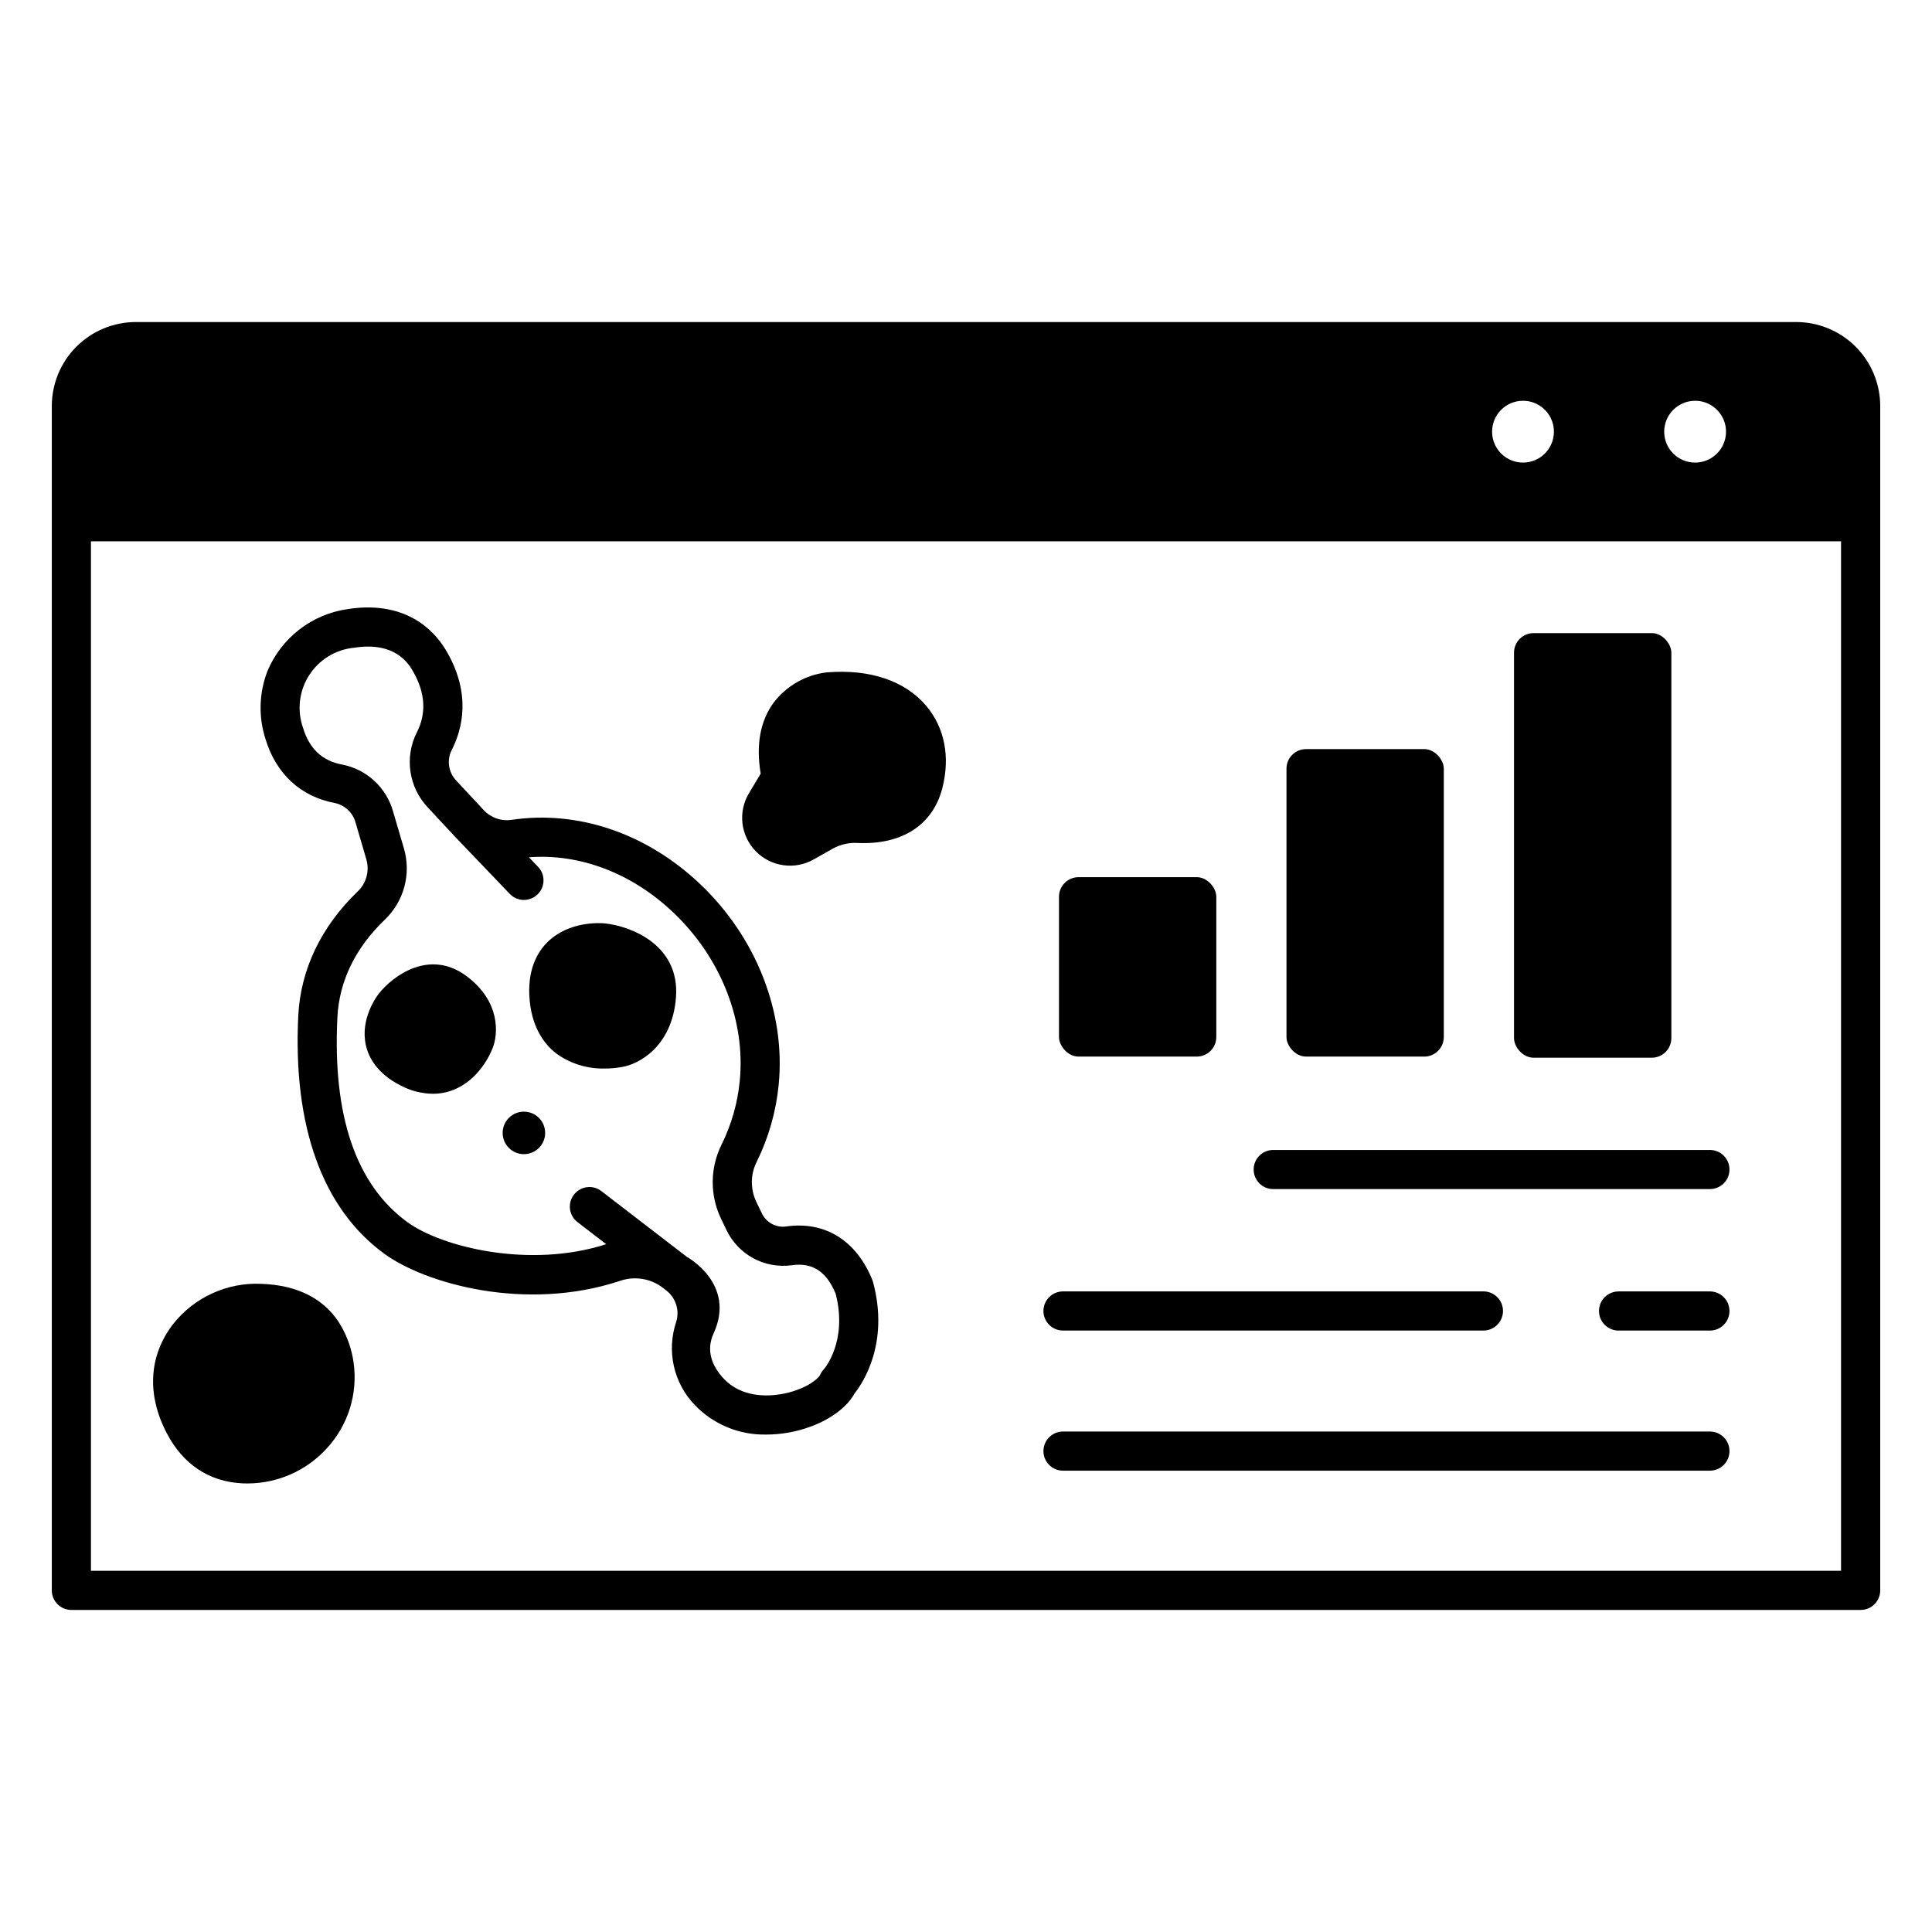 <?xml version="1.0" encoding="UTF-8"?>
<!-- Uploaded to: ICON Repo, www.iconrepo.com, Generator: ICON Repo Mixer Tools -->
<svg fill="#000000" width="800px" height="800px" version="1.1" viewBox="144 144 512 512" xmlns="http://www.w3.org/2000/svg">
 <g>
  <path d="m162.91 570.65h474.18c2.863 0 5.188-2.32 5.188-5.184v-313.87c-0.008-5.898-2.356-11.559-6.527-15.73-4.172-4.172-9.832-6.516-15.73-6.523h-440.04c-5.898 0.008-11.555 2.352-15.73 6.523-4.172 4.172-6.519 9.832-6.523 15.73v313.87c0 2.863 2.32 5.184 5.184 5.184zm430.31-320.44c3.312-0.004 6.301 1.992 7.57 5.055 1.266 3.059 0.566 6.582-1.777 8.926-2.34 2.34-5.863 3.043-8.926 1.773-3.059-1.27-5.055-4.254-5.055-7.566 0-2.172 0.863-4.254 2.398-5.793 1.535-1.535 3.617-2.394 5.789-2.394zm-45.613 0h0.004c3.312-0.004 6.297 1.992 7.566 5.055 1.27 3.059 0.566 6.582-1.773 8.926-2.344 2.34-5.867 3.043-8.93 1.773-3.059-1.27-5.055-4.254-5.055-7.566 0-4.523 3.664-8.188 8.184-8.188zm-379.51 37.246h463.8v272.82h-463.8z"/>
  <path d="m375.19 483.23c-4.254-10.539-12.637-15.707-22.969-14.188v0.004c-2.664 0.316-5.231-1.121-6.352-3.559l-1.465-3.039h0.004c-1.594-3.371-1.539-7.285 0.148-10.609 3.148-6.387 5.113-13.293 5.801-20.379 1.879-19.113-5.891-38.988-20.785-53.145-14.168-13.469-32.414-19.676-50.051-17.039v-0.004c-2.731 0.395-5.481-0.578-7.352-2.609l-0.027-0.031-7.188-7.723c-2.074-2.133-2.598-5.336-1.305-8.016 2.949-5.734 5.156-14.875-1.062-25.879-5.262-9.309-14.625-13.434-26.355-11.609-9.551 1.324-17.688 7.609-21.383 16.516-2.219 5.766-2.383 12.117-0.469 17.992 2.801 9.188 9.312 15.191 18.336 16.891 2.633 0.547 4.746 2.508 5.484 5.09l2.887 9.836h-0.004c0.891 3.047 0.004 6.336-2.297 8.523-9.688 9.312-15.121 20.68-15.738 32.875-1.465 29.316 6.391 51.121 22.73 63.082 10.918 7.992 37.535 15.52 62.523 7.238 3.859-1.34 8.133-0.648 11.375 1.836l0.02 0.016 0.945 0.742c2.473 1.957 3.492 5.227 2.57 8.238-1.289 3.797-1.504 7.875-0.621 11.785 0.883 3.91 2.828 7.5 5.625 10.371 4.953 5.113 11.82 7.914 18.934 7.734 1.832-0.004 3.66-0.16 5.465-0.465 8.141-1.355 15.18-5.5 17.867-10.449 2.125-2.676 9.234-13.195 4.906-29.426l0.004 0.004c-0.059-0.207-0.125-0.406-0.203-0.605zm-12.883 23.656c-0.379 0.41-0.691 0.879-0.922 1.391-0.566 1.262-4.336 4.18-10.477 5.199-3.633 0.609-10.434 0.875-15.129-4.133-3.231-3.445-4.684-7.586-2.668-11.98 6.039-13.156-7.062-20.262-7.066-20.266l-22.621-17.402 0.004 0.004c-1.086-0.867-2.477-1.258-3.856-1.09-1.379 0.168-2.633 0.887-3.481 1.988s-1.219 2.496-1.027 3.871c0.191 1.379 0.926 2.621 2.043 3.449l7.543 5.805c-20.238 6.535-43.59 0.816-52.746-5.883-13.574-9.93-19.797-28.164-18.496-54.191 0.48-9.645 4.711-18.363 12.562-25.918h0.004c2.5-2.387 4.293-5.414 5.184-8.75 0.895-3.34 0.852-6.856-0.125-10.172l-2.887-9.836h0.004c-0.887-3.106-2.621-5.91-5.004-8.094-2.387-2.18-5.328-3.66-8.504-4.266-5.266-0.992-8.645-4.168-10.332-9.719-1.641-4.637-1.051-9.77 1.59-13.914 2.641-4.148 7.043-6.848 11.938-7.324 11.113-1.727 14.586 4.438 15.73 6.465 3.164 5.602 3.457 10.996 0.867 16.031v-0.004c-1.605 3.207-2.184 6.832-1.656 10.379 0.523 3.547 2.125 6.848 4.59 9.453l7.207 7.746 0.035 0.031 0.016 0.023 14.469 15.113h0.004c1.98 2.07 5.262 2.141 7.332 0.16 2.07-1.98 2.141-5.266 0.16-7.332l-2.422-2.531c13.484-1.039 27.277 4.188 38.266 14.637 12.594 11.969 19.176 28.648 17.605 44.613-0.562 5.844-2.184 11.539-4.781 16.809-3.106 6.18-3.18 13.449-0.195 19.688l1.461 3.039 0.004 0.004c1.516 3.172 3.996 5.785 7.086 7.461 3.09 1.676 6.633 2.332 10.121 1.871 5.508-0.809 9.234 1.578 11.719 7.516 3.231 12.617-2.922 19.801-3.148 20.059z"/>
  <path d="m363.19 322.18h-0.043c-5.598 0.648-10.688 3.539-14.113 8.012-3.57 4.859-4.727 11.188-3.445 18.84l-3.082 5.137c-2.988 4.941-2.262 11.281 1.773 15.418 4.031 4.133 10.352 5.023 15.367 2.16l5.07-2.859c1.996-1.105 4.262-1.621 6.539-1.492 11.773 0.547 19.98-4.766 22.48-14.566 2.109-8.266 0.594-15.988-4.258-21.746-5.606-6.652-14.938-9.816-26.289-8.902z"/>
  <path d="m234.64 495.83c-3.965-7.269-11.375-11.285-21.422-11.602-9.078-0.406-17.789 3.594-23.402 10.738-6.371 8.352-6.965 18.574-1.652 28.789 4.312 8.297 11.238 12.914 20.023 13.344 0.465 0.023 0.93 0.035 1.395 0.035v-0.004c8.051-0.004 15.723-3.418 21.109-9.398 5.633-6.148 8.199-14.496 7-22.746-0.465-3.207-1.5-6.309-3.051-9.156z"/>
  <path d="m304.29 388.71h-0.02c-0.945-0.098-9.445-0.762-15.242 5.016-2.555 2.547-5.438 7.301-4.652 15.488 0.754 7.816 4.41 12.035 7.348 14.199l0.004-0.004c3.668 2.551 8.051 3.867 12.52 3.762 1.512 0.008 3.023-0.125 4.512-0.395 4.637-0.742 13.395-5.5 14.383-18.48 1.051-13.828-11.871-18.859-18.852-19.586z"/>
  <path d="m267.61 402.66c-9.758-7.25-19.473-0.094-23.246 4.703l-0.012 0.016c-0.512 0.656-4.957 6.613-3.391 13.617 0.695 3.098 2.863 7.473 9.246 10.691 2.613 1.383 5.516 2.129 8.469 2.172 1.859 0.008 3.699-0.336 5.434-1.008 6.836-2.668 9.844-9.578 10.371-10.918 1.617-3.816 2.203-12.535-6.871-19.273z"/>
  <path d="m550.42 311.78h31.316c2.863 0 5.188 2.863 5.188 5.188v102.15c0 2.863-2.32 5.188-5.188 5.188h-31.316c-2.863 0-5.188-2.863-5.188-5.188v-102.15c0-2.863 2.32-5.188 5.188-5.188z"/>
  <path d="m490.12 342.52h31.316c2.863 0 5.188 2.863 5.188 5.188v71.113c0 2.863-2.32 5.188-5.188 5.188h-31.316c-2.863 0-5.188-2.863-5.188-5.188v-71.113c0-2.863 2.32-5.188 5.188-5.188z"/>
  <path d="m429.83 376.46h31.316c2.863 0 5.188 2.863 5.188 5.188v37.172c0 2.863-2.32 5.188-5.188 5.188h-31.316c-2.863 0-5.188-2.863-5.188-5.188v-37.172c0-2.863 2.32-5.188 5.188-5.188z"/>
  <path d="m597.14 523.37h-171.43c-2.863 0-5.188 2.32-5.188 5.188 0 2.863 2.324 5.184 5.188 5.184h171.43c2.867 0 5.188-2.32 5.188-5.184 0-2.867-2.32-5.188-5.188-5.188z"/>
  <path d="m597.14 486.24h-24.203c-2.863 0-5.188 2.324-5.188 5.188s2.324 5.188 5.188 5.188h24.207-0.004c2.867 0 5.188-2.324 5.188-5.188s-2.32-5.188-5.188-5.188z"/>
  <path d="m425.71 496.61h111.41c2.867 0 5.188-2.324 5.188-5.188s-2.32-5.188-5.188-5.188h-111.41c-2.863 0-5.188 2.324-5.188 5.188s2.324 5.188 5.188 5.188z"/>
  <path d="m597.14 448.75h-115.72c-2.863 0-5.188 2.32-5.188 5.188 0 2.863 2.324 5.184 5.188 5.184h115.72c2.867 0 5.188-2.32 5.188-5.184 0-2.867-2.32-5.188-5.188-5.188z"/>
  <path d="m288.47 444.23c0 3.109-2.523 5.633-5.633 5.633s-5.629-2.523-5.629-5.633 2.519-5.629 5.629-5.629 5.633 2.519 5.633 5.629"/>
 </g>
</svg>